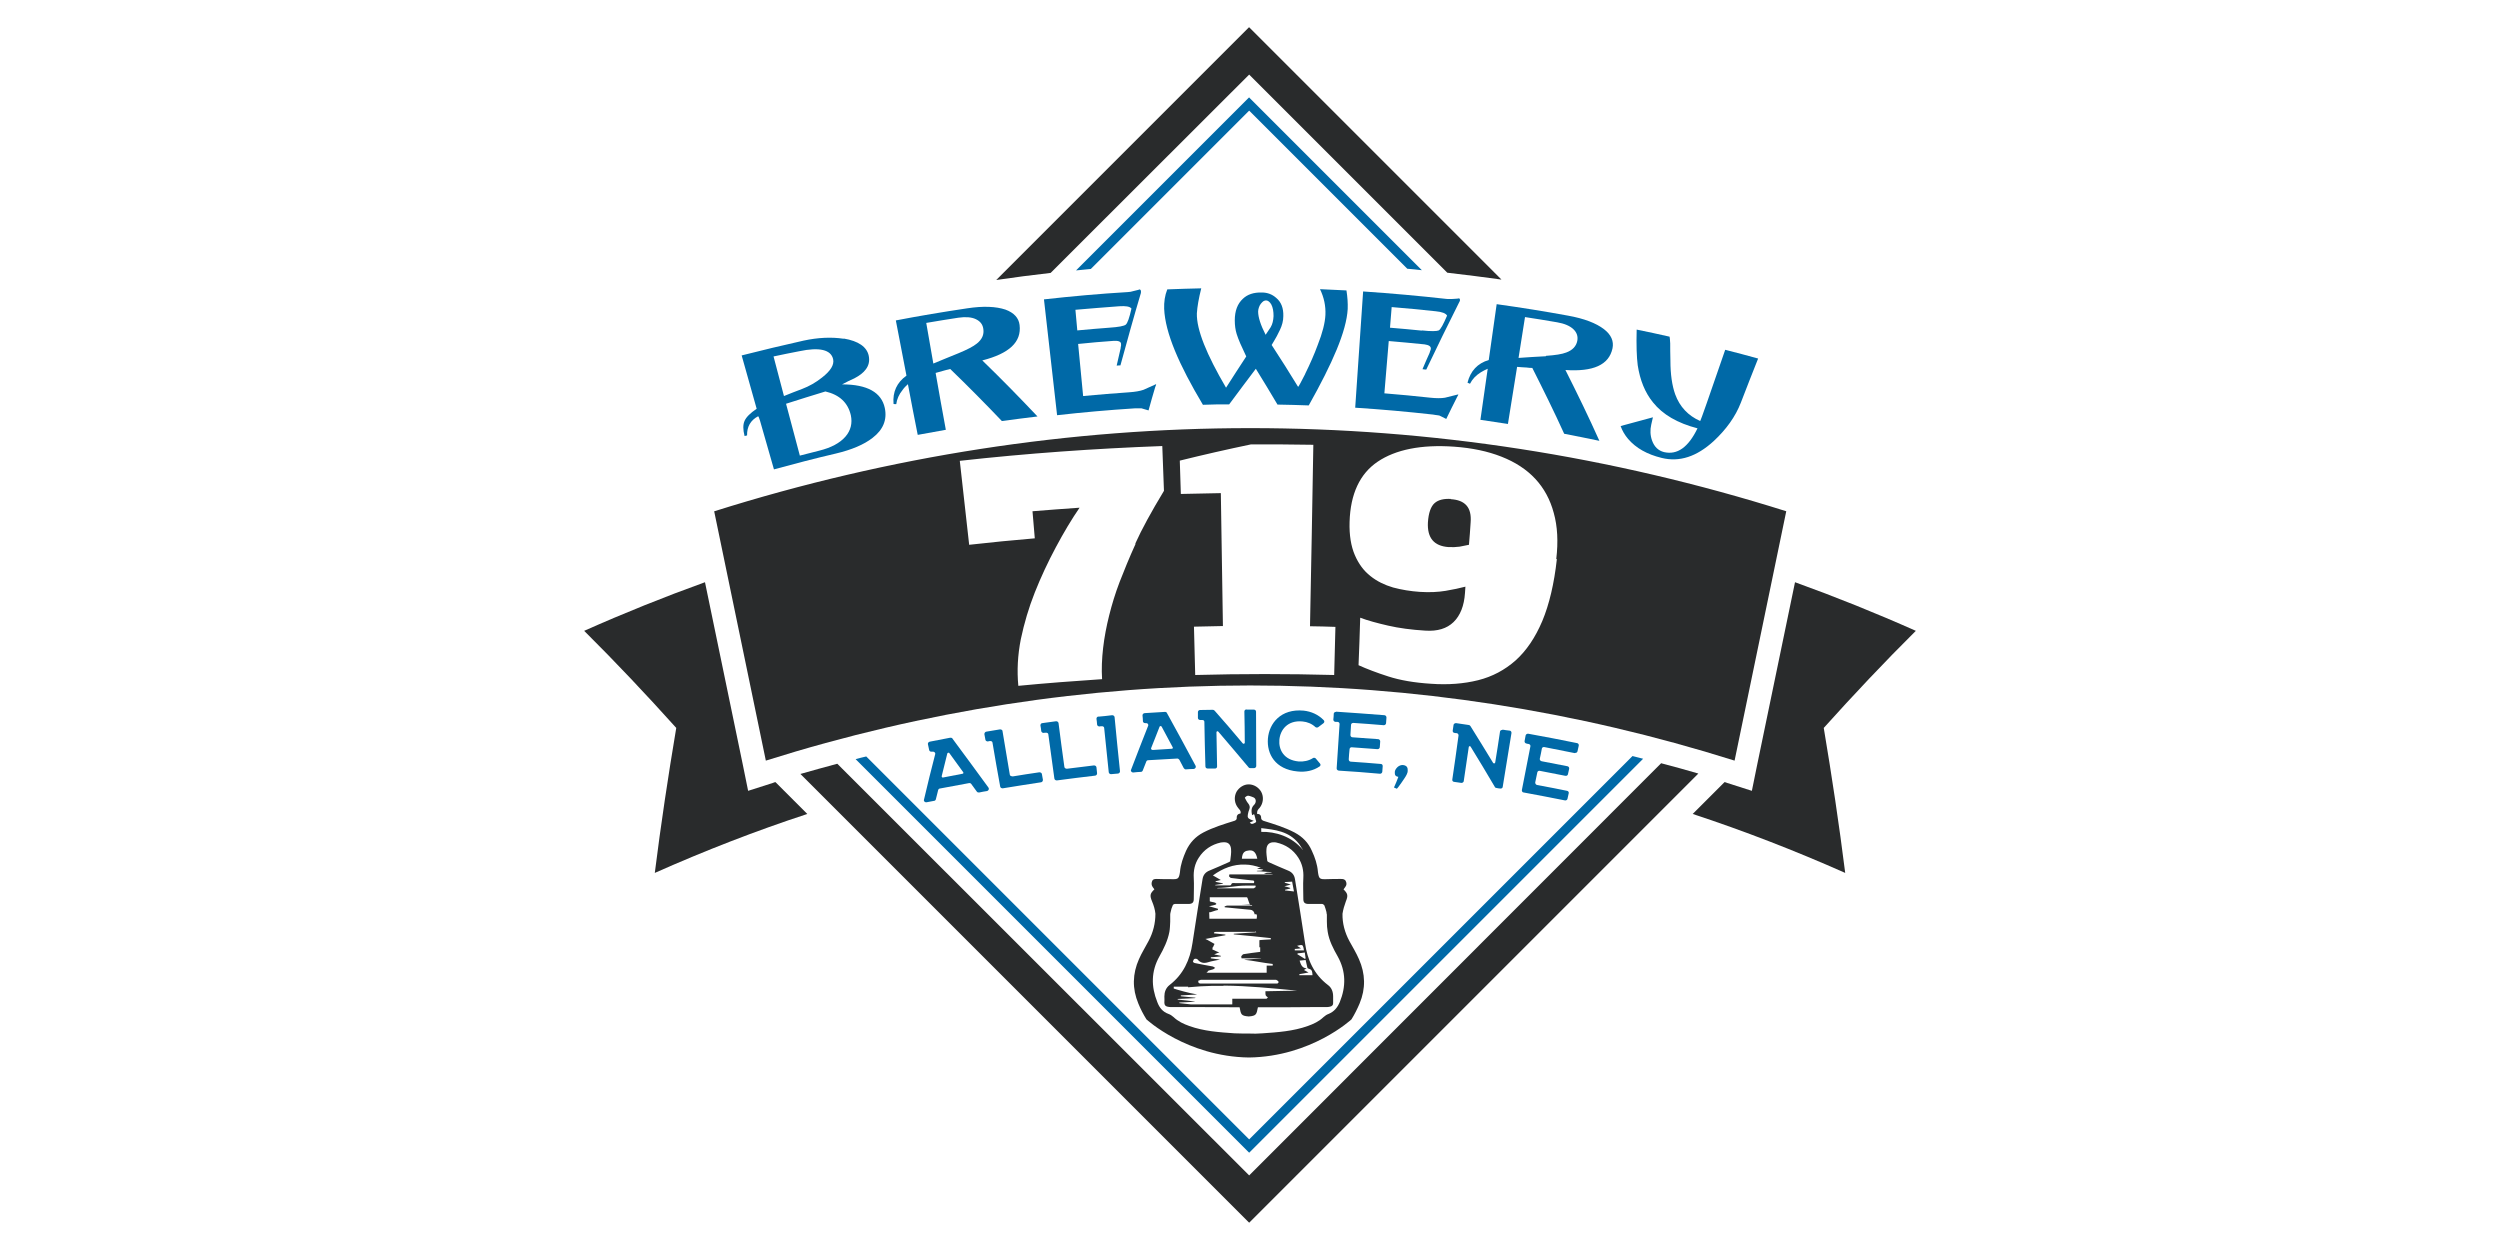 <?xml version="1.0" encoding="UTF-8"?>
<svg xmlns="http://www.w3.org/2000/svg" id="Layer_1" data-name="Layer 1" version="1.1" viewBox="0 0 1200 600">
  <defs>
    <style>
      .cls-1 {
        fill: #292b2c;
      }

      .cls-1, .cls-2 {
        stroke-width: 0px;
      }

      .cls-2 {
        fill: #0069a7;
      }
    </style>
  </defs>
  <path class="cls-2" d="M783.6,362.9l-184,184-183.8-183.8c-1.7.4-3.4.8-5.1,1.3l188.9,188.9,189.1-189.1c-1.7-.4-3.4-.9-5.1-1.3"></path>
  <path class="cls-2" d="M452.7,373.2c3.1-.6,6.2-1.2,9.3-1.8.4,0,.6-.5.3-.8-2.2-3-4.4-6.1-6.6-9.1-.2-.4-.9-.2-1,.2-.9,3.6-1.8,7.3-2.7,10.9,0,.4.3.7.7.6M457.3,354.7c5.8,7.8,11.5,15.6,17.2,23.4.4.6,0,1.4-.7,1.6-1.3.2-2.5.4-3.8.7-.4,0-.8,0-1.1-.4-.9-1.2-1.8-2.4-2.7-3.7-.2-.3-.6-.5-1.1-.4-4.7.9-9.3,1.7-14,2.6-.4,0-.7.4-.8.8-.4,1.5-.7,3-1.1,4.4-.1.4-.5.7-.8.7-1.2.2-2.5.5-3.7.7-.7.1-1.4-.5-1.2-1.2,1.7-7.3,3.5-14.6,5.4-21.9.2-.7-.5-1.3-1.2-1.2-.1,0-.3,0-.4,0-.6.1-1.2-.2-1.3-.8-.2-.9-.4-1.8-.6-2.8-.1-.5.3-1.1.9-1.2,3.3-.6,6.5-1.3,9.8-1.9.4,0,.8,0,1.1.4"></path>
  <path class="cls-2" d="M486,372.7c4.3-.7,8.6-1.4,12.9-2,.6,0,1.1.3,1.2.8.2,1,.3,1.9.5,2.8,0,.6-.3,1.1-.9,1.2-6.1.9-12.2,1.9-18.4,2.9-.6,0-1.1-.3-1.2-.8-1.3-7-2.5-14-3.7-21.1,0-.5-.6-.9-1.2-.8-.3,0-.7.1-1,.2-.6,0-1.1-.3-1.2-.8l-.5-2.7c0-.5.3-1.1.9-1.2,2.2-.4,4.4-.7,6.6-1.1.6,0,1.2.3,1.2.8,1.2,7,2.3,13.9,3.5,20.9,0,.5.7.9,1.2.8"></path>
  <path class="cls-2" d="M512.1,369c4.3-.5,8.6-1.1,13-1.6.6,0,1.1.3,1.2.9.1.9.2,1.9.3,2.9,0,.5-.3,1-.9,1.1-6.1.7-12.3,1.5-18.4,2.3-.6,0-1.1-.3-1.2-.9-1-7.1-1.9-14.1-2.9-21.2,0-.5-.6-.9-1.2-.8-.3,0-.7,0-1,.1-.6,0-1.1-.3-1.2-.9-.1-.9-.2-1.8-.4-2.7,0-.5.3-1.1.9-1.1,2.2-.3,4.4-.6,6.6-.9.6,0,1.1.3,1.2.9.9,7,1.8,14,2.8,21,0,.5.6.9,1.2.9"></path>
  <path class="cls-2" d="M527.2,344c2.2-.2,4.4-.4,6.6-.7.6,0,1.1.3,1.2.9.8,8.7,1.7,17.3,2.6,26,0,.6-.4,1-.9,1.1-1.1.1-2.3.2-3.4.3-.6,0-1-.4-1.1-.9-.7-7.1-1.5-14.2-2.2-21.3,0-.5-.6-.9-1.2-.8-.3,0-.7,0-1,.1-.6,0-1.1-.3-1.2-.9,0-.9-.2-1.8-.3-2.8,0-.6.4-1,1-1.1"></path>
  <path class="cls-2" d="M553.2,360c3.1-.2,6.2-.4,9.3-.6.4,0,.6-.4.4-.7-1.8-3.3-3.5-6.6-5.3-9.9-.2-.4-.8-.4-1,0-1.4,3.5-2.7,7-4.1,10.4,0,.4.2.7.6.7M560.1,342.2c4.7,8.4,9.2,16.9,13.8,25.4.3.6-.1,1.4-.9,1.5-1.3,0-2.5.1-3.8.2-.4,0-.7-.2-1-.6-.7-1.3-1.4-2.7-2.1-4-.2-.3-.6-.6-1-.6-4.7.3-9.3.5-14,.8-.4,0-.8.3-.9.7-.6,1.4-1.1,2.8-1.7,4.3-.2.4-.5.6-.9.6-1.2,0-2.5.2-3.7.3-.7,0-1.3-.7-1-1.3,2.7-7,5.4-14.1,8.2-21.1.3-.7-.3-1.4-1-1.3-.1,0-.3,0-.4,0-.6,0-1.1-.4-1.1-.9,0-.9-.1-1.9-.2-2.8,0-.6.4-1,1-1.1,3.3-.2,6.5-.4,9.8-.6.4,0,.8.2,1,.6"></path>
  <path class="cls-2" d="M598.3,340.6c1.2,0,2.3,0,3.5,0,.6,0,1.1.4,1.1,1,0,8.7.1,17.4.1,26.1,0,.5-.5,1-1,1-.6,0-1.3,0-1.9,0-.3,0-.6-.1-.8-.4-4.8-5.7-9.6-11.4-14.5-17.1-.3-.4-.9-.2-.9.3.1,5.5.2,10.9.3,16.4,0,.6-.4,1-1,1-1.2,0-2.3,0-3.5,0-.6,0-1.1-.4-1.1-1-.2-7.1-.4-14.2-.5-21.4,0-.6-.4-.9-1-.9-.3,0-.7,0-1,0-.6,0-1.1-.4-1.1-1,0-.9,0-1.8,0-2.8,0-.6.5-1,1-1,2,0,4.1-.1,6.1-.1.3,0,.6.1.9.4,4.6,5.2,9.1,10.4,13.5,15.7.3.4,1,.2,1-.3,0-5-.1-10-.2-15,0-.6.5-1,1.1-1"></path>
  <path class="cls-2" d="M631.5,364c.7.8,1.4,1.7,2.1,2.5.4.4.3,1.1-.2,1.4-3.1,2.1-6.8,2.8-10.6,2.4-10.8-1-14.8-8.5-14.2-15.8.6-7.3,6.2-14.4,17.1-13.4,3.7.4,7.1,1.9,9.7,4.6.4.4.4,1.1-.2,1.5-.8.6-1.6,1.2-2.4,1.8-.4.3-1,.3-1.4,0-1.7-1.6-3.9-2.5-6.2-2.7-7.2-.7-10.7,4.1-11.1,8.8-.4,4.6,2,9.7,9.2,10.4,2.3.2,4.9-.3,6.9-1.6.4-.3,1-.2,1.4.2"></path>
  <path class="cls-2" d="M641.3,341.7c-.6,0-1.1.4-1.1.9,0,.9-.1,1.8-.2,2.8,0,.6.4,1,1,1.1.3,0,.7,0,1,0,.6,0,1,.5,1,1-.5,7.1-.9,14.2-1.4,21.3,0,.6.4,1,1,1.1,6.6.4,13.2.9,19.8,1.5.6,0,1-.4,1.1-.9,0-.9.2-1.8.2-2.8,0-.5-.3-1-.9-1-4.8-.4-9.6-.8-14.4-1.1-.6,0-1-.5-1-1.1.1-1.6.2-3.3.4-4.9,0-.6.6-1,1.1-.9,4.1.3,8.2.6,12.3.9.5,0,1-.3,1.1-.9,0-.9.2-1.8.2-2.8,0-.6-.4-1-.9-1.1-4.1-.3-8.3-.6-12.4-.9-.6,0-1-.5-1-1.1.1-1.6.2-3.3.3-4.9,0-.6.6-.9,1.1-.9,4.9.3,9.8.7,14.6,1.1.6,0,1-.4,1.1-.9,0-.9.2-1.8.2-2.8,0-.6-.4-1-.9-1.1-7.8-.6-15.6-1.2-23.4-1.7M673.4,367.2c-1,0-1.8.3-2.6,1-.8.8-1.2,1.5-1.3,2.3,0,.7,0,1.3.3,1.7.3.4.8.6,1.4.7-.6,1.7-1.3,3.4-2.1,5.1.5.2.9.4,1.4.6.2-.1.9-1.1,2.2-2.9.4-.5.8-1.1,1.3-1.9.5-.7.9-1.4,1.2-2,.3-.6.5-1.2.5-1.9,0-.7,0-1.2-.4-1.8-.4-.5-1-.8-2-.9"></path>
  <path class="cls-2" d="M721.1,350.2c1.2.2,2.3.4,3.5.5.6,0,1,.6.9,1.2-1.4,8.6-2.8,17.2-4.2,25.8,0,.5-.6.9-1.2.8-.6,0-1.3-.2-1.9-.3-.3,0-.6-.2-.7-.5-3.8-6.4-7.6-12.9-11.6-19.3-.2-.4-.9-.3-.9.2-.8,5.4-1.6,10.8-2.4,16.3,0,.5-.6.9-1.1.9-1.2-.2-2.3-.3-3.5-.5-.6,0-1-.6-.9-1.1,1-7.1,2.1-14.1,3-21.2,0-.5-.3-1-.9-1.1-.3,0-.7,0-1-.1-.6,0-1-.6-.9-1.1.1-.9.3-1.8.4-2.7,0-.5.6-.9,1.2-.9,2,.3,4.1.6,6.1.9.3,0,.6.2.8.5,3.7,5.9,7.3,11.8,10.9,17.7.3.4.9.3,1-.2.8-5,1.6-9.9,2.3-14.8,0-.5.6-.9,1.2-.8"></path>
  <path class="cls-2" d="M755.9,361.5c-4.9-1-9.7-1.9-14.6-2.9-.6-.1-1.1.2-1.2.7-.3,1.6-.6,3.2-1,4.9-.1.5.3,1.1.9,1.2,4.1.8,8.2,1.6,12.4,2.4.5.1.9.6.8,1.2-.2.9-.4,1.8-.6,2.7-.1.5-.7.8-1.2.7-4.1-.8-8.2-1.6-12.3-2.4-.6-.1-1.1.2-1.2.8-.3,1.6-.7,3.2-1,4.8,0,.5.3,1.1.9,1.2,4.8.9,9.6,1.8,14.4,2.8.6.1.9.7.8,1.1-.2.9-.4,1.8-.6,2.7-.1.5-.6.9-1.2.8-6.6-1.3-13.2-2.6-19.8-3.8-.6,0-1-.6-.9-1.2,1.4-7,2.7-14,4.1-21,.1-.5-.3-1-.9-1.1-.3,0-.7-.1-1-.2-.6-.1-1-.6-.9-1.2.2-.9.3-1.8.5-2.7.1-.5.7-.9,1.3-.8,7.8,1.4,15.6,2.9,23.4,4.5.6.1.9.7.8,1.2-.2.9-.4,1.8-.6,2.7-.1.5-.6.9-1.2.8"></path>
  <path class="cls-2" d="M383.9,218.7c3.1-.8,6.3-1.6,9.4-2.4,5.6-1.4,9.8-3.6,12.5-6.7,2.6-3,3.4-6.5,2.6-10.3-1.4-6-5.4-9.8-12.2-11.4-6.3,1.9-12.6,3.9-18.9,5.9,2.2,8.3,4.4,16.6,6.6,24.8M385,186.7c3.4-1.3,6.6-3.1,9.6-5.5,4.1-3.2,5.9-6.1,5.3-8.8-1-4.5-6.5-5.9-16.3-3.8-4.1.8-8.2,1.6-12.3,2.5,1.7,6.3,3.3,12.7,5,19,2.9-1.2,5.8-2.3,8.7-3.4M405,162.5c7.1,1.2,11.1,4,12,8.3.5,2.5,0,4.7-1.5,6.6-1.1,1.5-2.9,2.9-5.4,4.2-1,.5-2,.9-3,1.4-1,.5-1.9,1-2.9,1.5,12.2,0,18.9,3.9,20.5,11.3,1.2,5.7-.8,10.5-5.9,14.4-4.1,3.2-10,5.7-17.6,7.5-9.9,2.3-19.8,4.9-29.7,7.6-2.2-7.8-4.5-15.6-6.7-23.4-.4-1.3-.7-2-.9-2.1-3.6,1.9-5.4,5-5.3,9.2-.4.1-.8.2-1.2.3-.8-3.1-.8-5.5,0-7.3.8-1.8,2.7-3.7,5.8-5.8-2.4-8.5-4.8-17.1-7.2-25.6,9.9-2.5,19.8-4.9,29.7-7.1,6.9-1.5,13.4-1.8,19.3-.9"></path>
  <path class="cls-2" d="M460.2,169.5c4.1-1.7,7-3.2,8.7-4.6,2.5-2,3.5-4.3,3.1-7-.3-2.2-1.5-3.7-3.6-4.7-2.1-1-4.9-1.2-8.4-.7-5.1.8-10.3,1.6-15.4,2.5,1.1,6.5,2.3,13,3.4,19.5,4-1.7,8.1-3.3,12.2-5M440.5,208.7c-1.6-8.1-3.2-16.2-4.7-24.3-.9.8-1.8,1.7-2.5,2.7-1.8,2.2-2.8,4.5-3.1,6.9-.4,0-.9,0-1.3-.1-.5-5.8,1.6-10.3,6.2-13.6-1.7-8.8-3.4-17.7-5.1-26.5,11.4-2.2,22.8-4.1,34.2-5.8,7.8-1.2,13.9-.9,18.4.6,4.1,1.5,6.4,4,6.8,7.4,1,8.2-5,13.7-17.9,17,9.1,8.8,17.9,17.8,26.5,26.9-5.7.7-11.4,1.4-17.1,2.2-8.1-8.5-16.3-16.8-24.8-25-.6.2-1.5.4-2.7.7-1.2.3-2.6.7-4.3,1.2,1.6,9.1,3.2,18.2,4.9,27.3-4.4.8-8.8,1.6-13.3,2.4"></path>
  <path class="cls-2" d="M532.4,157.3c4.5-.3,7.2-.8,8-1.5.8-.7,1.7-3.2,2.7-7.7-.8-1-2.7-1.3-5.8-1.1-7,.5-14.1,1.1-21.1,1.7.3,3.3.6,6.6.9,9.9,5.1-.5,10.2-.9,15.3-1.3M547.7,140.4c-3.5,11.7-6.7,23.3-9.9,35-.6,0-1.2,0-1.8.1.6-2.8,1.3-5.5,1.9-8.3,0-.5.1-.9.2-1.2,0-.3,0-.6,0-.9,0-1.1-1.2-1.6-3.4-1.5-5.7.4-11.5.9-17.2,1.5.8,8.3,1.6,16.7,2.4,25,7.4-.7,14.8-1.3,22.1-1.8,2.9-.2,5.2-.6,6.9-1.2,2-.9,4-1.8,6-2.7.1,0,0,.6-.4,1.4-1.1,3.7-2.2,7.5-3.2,11.2-1.1-.3-2.3-.7-3.4-1-.2,0-.6,0-1.1,0-.5,0-1.2,0-2,0-12.5.8-25,1.9-37.4,3.3-2.1-18.5-4.2-37.1-6.3-55.6,13.4-1.5,26.8-2.7,40.2-3.5.9,0,1.8-.2,2.8-.5,1.8-.4,2.8-.7,3-.8.5.3.7.8.5,1.5"></path>
  <path class="cls-2" d="M610.2,146.1c-.7-1.2-1.6-1.9-2.5-1.9-.4,0-.8.1-1.3.4-.4.3-.8.7-1.2,1.2-.4.5-.7,1.1-.9,1.7-.2.6-.4,1.3-.4,2,0,2.8,1.2,6.5,3.6,11.2.4-.6.8-1.2,1.2-1.8.4-.6.8-1.2,1.2-1.8.9-1.5,1.3-3.3,1.4-5.4,0-2.2-.3-4.1-1.1-5.6M626.5,179.4c1.2-2.4,2.3-4.8,3.3-7.1,1-2.3,1.9-4.5,2.7-6.7,2.3-5.8,3.5-10.6,3.7-14.4.2-4.4-.7-8.5-2.6-12.4,4.3.2,8.5.4,12.7.6.5,3.1.7,6.1.6,8.9-.6,10.7-7.3,26-18.7,46.3-5-.2-10-.3-15-.4-3.4-5.8-6.9-11.5-10.4-17.2-4.3,5.7-8.6,11.4-12.8,17.1-4.2,0-8.4,0-12.6.2-11.5-19.3-18.1-34.5-18.6-46.1-.1-3.2.3-6.3,1.5-9.3,5.4-.2,10.9-.4,16.3-.5-1.2,4.8-1.9,8.8-2.1,12-.2,7.9,4.7,19.8,14,35.7,3.2-5,6.4-10,9.7-15-1.1-2.4-2.1-4.5-2.9-6.3-.8-1.8-1.3-3.3-1.7-4.5-.6-1.9-.9-4.1-.9-6.5,0-4.6,1.3-8,3.9-10.4,2.2-2.1,5.2-3.1,9.1-3,2.7,0,5,.9,6.9,2.6,2.4,2,3.5,4.9,3.4,8.7,0,2.3-.6,4.5-1.6,6.6-.4.8-.9,1.8-1.5,3-.7,1.2-1.5,2.7-2.5,4.3,4.4,6.7,8.6,13.4,12.7,20.1.3-.2,1.4-2.3,3.4-6.2"></path>
  <path class="cls-2" d="M682.5,158.6c4.5.5,7.2.4,8.1,0,.9-.5,2.2-2.9,4-7.1-.6-1.1-2.4-1.8-5.5-2.1-7-.8-14.1-1.4-21.1-2-.3,3.3-.5,6.6-.8,9.9,5.1.4,10.2.9,15.3,1.4M700.6,144.7c-5.5,10.9-10.8,21.8-16,32.7-.6,0-1.2-.1-1.8-.2,1.1-2.6,2.2-5.2,3.4-7.8.1-.5.3-.9.4-1.2.1-.3.2-.6.2-.8.1-1.1-.9-1.8-3-2.1-5.7-.6-11.5-1.1-17.2-1.6-.7,8.4-1.4,16.7-2.1,25.1,7.4.6,14.8,1.3,22.1,2.1,2.9.3,5.2.3,7,0,2.1-.5,4.3-1.1,6.4-1.6,0,.1-.1.5-.6,1.3-1.8,3.5-3.5,7-5.2,10.5-1-.5-2.1-1.1-3.2-1.6-.2,0-.6-.2-1.1-.2-.5,0-1.2-.2-2-.3-12.5-1.4-24.9-2.5-37.4-3.3,1.3-18.6,2.5-37.2,3.8-55.8,13.4.9,26.8,2.1,40.2,3.6.9.1,1.9,0,2.8,0,1.9-.1,2.9-.2,3.1-.3.5.4.5.9.2,1.6"></path>
  <path class="cls-2" d="M742.1,170.8c4.4-.3,7.7-.8,9.7-1.6,3-1.1,4.8-3,5.3-5.6.4-2.1-.2-4-1.9-5.6-1.7-1.6-4.3-2.7-7.8-3.3-5.1-.9-10.2-1.7-15.4-2.5-1,6.5-2.1,13-3.1,19.6,4.4-.3,8.7-.6,13.1-.8M710.6,201.5c1.2-8.2,2.3-16.3,3.5-24.5-1.1.5-2.2,1-3.3,1.7-2.4,1.5-4.1,3.3-5.2,5.5-.4-.2-.8-.3-1.2-.5,1.4-5.6,4.8-9.3,10.2-10.9,1.3-8.9,2.5-17.8,3.8-26.8,11.4,1.6,22.8,3.4,34.2,5.5,7.8,1.4,13.5,3.6,17.3,6.5,3.5,2.7,4.8,5.8,4.1,9.2-1.7,8-9.3,11.3-22.6,10.4,5.7,11.3,11.2,22.6,16.3,34-5.6-1.2-11.3-2.3-16.9-3.4-4.8-10.6-10-21.1-15.3-31.6-.7,0-1.6,0-2.8-.2-1.2,0-2.7-.2-4.5-.3-1.5,9.1-2.9,18.3-4.4,27.4-4.4-.7-8.9-1.3-13.3-2"></path>
  <path class="cls-2" d="M801.7,164.9c0,1.9,0,4.6.1,8.1,0,6.7.8,12.1,2.3,16.3,2.2,6,6.2,10.2,12,12.8.2-.1,4.2-11.5,12-34.2,5.3,1.3,10.6,2.8,15.8,4.2-2.8,7.1-5.6,14.1-8.3,21.2-2.6,6.7-7,12.8-13,18.4-8.2,7.5-16.4,10.2-25,8.1-7-1.7-12.3-4.7-16.1-9.1-1.6-1.9-2.8-3.9-3.6-6.2,5.1-1.4,10.3-2.8,15.5-4.2-.3,1.2-.5,2.3-.8,3.5-.6,2.6-.5,5.2.4,7.7,1.1,3,3,4.8,5.7,5.5,6.4,1.5,11.7-2.3,16.1-11.4-9.6-2.5-16.7-6.6-21.4-12.5-3.8-4.7-6.2-10.6-7.3-17.8-.5-3.9-.7-9.6-.5-17.1,5.3,1.1,10.6,2.2,15.8,3.4.1.3.2,1.4.3,3.3"></path>
  <path class="cls-2" d="M599.6,46.7l-83.1,83.1c2.4-.2,4.7-.5,7.1-.7l76-76,75.9,75.9c2.3.2,4.7.4,7,.7l-82.9-82.9Z"></path>
  <path class="cls-1" d="M797.4,366.3l-197.8,197.9-197.7-197.6c-5.9,1.6-11.8,3.2-17.7,4.9l215.4,215.4,215.6-215.6c-5.9-1.7-11.8-3.4-17.7-4.9"></path>
  <path class="cls-1" d="M338.3,279.5c-19.4,7-38.8,14.8-57.9,23.3,15.2,15.1,29.9,30.7,44.2,46.6-3.9,23.2-7.4,46.5-10.3,69.6,24.1-10.7,48.5-20.2,73.2-28.3l-15.3-15.3c-.4.1-.8.2-1.2.4l-11.9,3.8-2.5-12.3c-6.1-29.3-12.1-58.6-18.2-87.8"></path>
  <path class="cls-1" d="M696.5,239.5c-3.4-.2-6.1.4-7.9,2-1.8,1.6-2.9,4.7-3.2,9.2-.4,7.5,2.9,11.4,9.9,11.9,1.9.1,3.7,0,5.3-.2,1.7-.3,3.2-.6,4.5-.9.3-3.6.6-7.2.8-10.7.3-3.7-.4-6.4-2-8.2-1.6-1.8-4.1-2.8-7.6-3"></path>
  <path class="cls-1" d="M747.3,268.3c-1.3,11.9-3.7,21.9-7,29.8-3.4,8-7.6,14.2-12.8,18.9-5.2,4.6-11.2,7.8-18,9.5-6.8,1.7-14.4,2.3-22.7,1.7-8-.5-14.8-1.7-20.4-3.5-5.6-1.8-10.3-3.6-14.3-5.4.3-7.6.6-15.2.8-22.8,3.7,1.4,8.2,2.6,13.4,3.8,5.2,1.2,11.2,2,17.8,2.4,5.9.4,10.4-1,13.6-4.1,3.2-3.1,5.1-7.8,5.5-14,0-1,.2-2,.2-3-2.7.7-5.9,1.4-9.5,2-3.6.6-7.7.8-12.4.5-4.4-.3-8.7-1-12.8-2.1-4.1-1.2-7.8-3-10.9-5.5-3.2-2.5-5.7-5.9-7.5-10.1-1.8-4.2-2.7-9.5-2.5-15.9.4-13.4,4.9-23.1,13.5-28.9,8.6-5.8,20.9-8.3,36.6-7.2,8.6.6,16.2,2.2,22.8,4.8,6.6,2.6,12,6.1,16.2,10.6,4.2,4.5,7.2,10,8.9,16.4,1.8,6.4,2.2,13.8,1.2,22.2M640.4,324c-22.2-.6-44.5-.6-66.7,0l-.6-23.2c4.6-.1,9.3-.2,13.9-.3-.3-21.3-.7-42.5-1-63.8-6.4.1-12.8.3-19.2.4-.2-5.3-.3-10.7-.5-16,11.3-2.8,22.7-5.4,34.2-7.8,10,0,20,0,29.9.2-.5,29-1,58.1-1.6,87.1,4.1,0,8.1.2,12.2.3-.2,7.8-.4,15.5-.6,23.2M545.1,261c-3.1,6.8-5.6,13-7.7,18.4-2.1,5.5-3.7,10.8-5,16-1.3,5.2-2.3,10.4-2.9,15.6-.6,5.2-.8,10.2-.5,15-13.4.9-26.8,1.9-40.2,3.2-.7-7.3-.3-14.8,1.2-22.4,1.6-7.6,3.8-15.1,6.7-22.4,2.9-7.3,6.3-14.6,10.1-21.7,3.8-7.1,7.6-13.5,11.4-19-7.5.5-15.1,1.1-22.6,1.7l1.1,13c-10.5.9-21,1.9-31.5,3.1-1.5-13.4-3-26.9-4.5-40.3,32.3-3.6,64.8-5.9,97.2-7.1.3,7.2.5,14.4.8,21.5-6.1,10.1-10.7,18.5-13.8,25.4M342.8,245.4c8.3,39.9,16.5,79.8,24.8,119.7,152.5-48.1,312.4-48.1,465,0,8.3-39.9,16.5-79.8,24.8-119.7-168.8-53.2-345.7-53.2-514.5,0"></path>
  <path class="cls-1" d="M861.7,279.5c19.4,7,38.8,14.8,57.9,23.3-15.2,15.1-29.9,30.7-44.2,46.6,3.9,23.2,7.4,46.5,10.3,69.6-24.1-10.7-48.6-20.2-73.2-28.3l15.3-15.3c.4.1.8.2,1.2.4l11.9,3.8,2.5-12.3c6.1-29.3,12.1-58.6,18.2-87.8"></path>
  <path class="cls-1" d="M599.5,13.1l-121.3,121.3c8.7-1.3,17.4-2.4,26.1-3.4l95.3-95.2,95.1,95.1c8.7,1,17.4,2.1,26,3.3l-121.1-121.1Z"></path>
  <path class="cls-1" d="M599.3,376.5c-2.3,0-4.6,1.5-5.8,3.6-1.3,2.5-1,5.5.8,7.7.3.4.6.7.9,1.1.4.6.4,1.2.2,1.6h.1c-1.4.1-2,.9-1.9,2.5,0,.3-.6.9-1.1,1-5.1,1.6-10.1,3.1-14.9,5.6-3.8,2-6.5,4.9-8.3,8.8-1.4,3.2-2.6,6.5-2.9,10,0,0,0,0,0,.1-.5,3.4-.9,3.6-4.2,3.5-2.3,0-4.6,0-6.9-.1-.9,0-1.9,0-2.3,1.1-.4,1-.3,1.9.3,2.8.3.3.5.7.8,1.1-2.1,2-2.3,2.9-1.1,5.8.8,1.9,1.4,3.9,1.6,5.9,0,4.6-1.1,9-3.3,13.1-1.5,2.9-3.3,5.7-4.6,8.7-3.1,7-3.3,14.1-.3,21.3,1.1,2.7,2.4,5.2,3.9,7.6,0,0,19.3,17.9,49.2,18.3,30-.4,49.2-18.3,49.2-18.3,1.5-2.4,2.8-5,3.9-7.6,3-7.2,2.8-14.3-.3-21.3-1.3-3-3-5.8-4.6-8.7-2.2-4.1-3.4-8.5-3.3-13.1.3-2,.9-4,1.6-5.9,1.2-2.9.9-3.8-1.1-5.8.3-.4.5-.7.8-1.1.7-.9.8-1.8.3-2.8-.4-1-1.4-1.1-2.3-1.1-2.3,0-4.6,0-6.9.1-3.4.1-3.7-.1-4.2-3.5,0,0,0,0,0-.1-.3-3.5-1.4-6.8-2.9-10-1.7-3.9-4.4-6.7-8.3-8.8-4.8-2.5-9.8-4-14.9-5.6-.4-.1-1.1-.7-1.1-1,0-1.6-.6-2.4-2-2.3v-.2c0-.4,0-1,.3-1.6.2-.4.6-.8.9-1.1,1.8-2.2,2.1-5.3.8-7.7-1.2-2.1-3.4-3.5-5.8-3.6,0,0-.2,0-.2,0s-.2,0-.2,0h0ZM599.2,382c.2,0,.4,0,.7.1.6.2,1.3.4,1.9.7,1.2.6,1.3,2.4.2,3.5-1.5,1.4-1.4,3.1-1,5,.3-.2.6-.3.9-.5,0,.1.2.2.2.3.2.8.4,1.6.6,2.3.2.6.6,1.2-.4,1.6-.8.4-1.6.9-2.4-.2.6-.3,1.2-.5,1.9-.8-.6-.2-1.1-.4-1.5-.6-1.3-.6-1.6-1.1-1.3-2.6.1-.8.4-1.6.7-2.4.4-1.1.1-1.9-.6-2.8-.7-.8-1.1-1.8-1.6-2.7.6-.7,1.2-1,1.9-1h0ZM605.4,397.5c6.6.8,13.2,1.4,18,7.4.6.7,1,1.5,1.5,2.3.2.2.4.5.5.8-5.3-6.6-13.4-8.9-20-8.7v-1.7ZM588,404.3c1.7.1,2.7,1.2,2.9,3.2.2,1.9-.2,3.9-.4,5.8,0,.2-.5.5-.8.6-3,1.3-6,2.7-9,3.9-2.1.8-3.2,2.2-3.5,4.3-1.6,10.2-3.3,20.3-4.8,30.5-1.2,8.2-4.4,15.1-11,20.2-1.8,1.4-2.5,3.4-2.5,5.5,0,1,.1,2,0,3,0,1.1.5,1.7,1.5,1.9.5.1,1,.2,1.5.2,2.3,0,4.5,0,6.8,0,8.4,0,16.8,0,25.2.1.4,0,.8,0,1.1,0,.7,3.4.6,4.1,4.4,4.4,3.7-.3,3.7-1,4.4-4.4.4,0,.7,0,1.1,0,8.4,0,16.8,0,25.2-.1,2.3,0,4.5,0,6.8,0,.5,0,1-.1,1.5-.2,1-.2,1.6-.8,1.5-1.9,0-1,0-2,0-3,0-2.2-.7-4.2-2.5-5.5-6.7-5.1-9.9-12.1-11-20.2-1.5-10.2-3.2-20.3-4.8-30.5-.3-2.1-1.4-3.5-3.5-4.3-3-1.2-6-2.6-9-3.9-.3-.1-.7-.4-.8-.6-.2-1.9-.6-3.9-.4-5.8.2-2.3,1.6-3.3,3.7-3.2.3,0,.6,0,1,.1,4.5,1,8.1,3.4,10.6,7.3,1.9,3,2.6,6.2,2.4,9.7-.2,3.4,0,6.8,0,10.2,0,1.7.8,2.3,2.6,2.3,2.1,0,4.3,0,6.4,0,.4,0,.9.4,1.1.7.4,1,.7,2.1,1,3.2,0,.4.1.8.2,1.2,0,.1,0,.3,0,.5,0,.4,0,.9,0,1.3,0,0,0,0,0,.1,0,0,0,0,0,.1,0,.1,0,.3,0,.4,0,.3,0,.7,0,1,0,1.6.1,3.3.4,4.9.7,4.3,2.7,8.1,4.8,11.8,4,7.2,4,14.5,1,21.9-1.1,2.6-2.7,4.6-5.4,5.7-.9.3-1.7.9-2.4,1.5-2.2,2.1-4.8,3.3-7.6,4.3-7,2.5-14.4,3-21.7,3.5h0c-2.2.2-4.4.2-6.7.1-2.2,0-4.4,0-6.7-.1h0c-7.3-.5-14.7-1-21.7-3.5-2.8-1-5.4-2.2-7.6-4.3-.7-.6-1.5-1.2-2.4-1.5-2.8-1-4.4-3-5.4-5.7-3-7.5-3-14.7,1-21.9,2.1-3.7,4-7.6,4.8-11.8.3-1.6.3-3.3.4-4.9,0-.3,0-.7,0-1,0-.1,0-.3,0-.4,0,0,0,0,0-.1s0,0,0-.1c0-.4,0-.9,0-1.3,0-.1,0-.3,0-.5,0-.4.1-.8.2-1.2.2-1.1.5-2.1,1-3.2.1-.4.7-.7,1.1-.7,2.1,0,4.3,0,6.4,0,1.8,0,2.6-.6,2.6-2.3,0-3.4.2-6.8,0-10.2-.2-3.5.5-6.8,2.4-9.7,2.5-3.9,6.1-6.3,10.6-7.3.3,0,.7-.1,1-.1.3,0,.5,0,.8,0h0ZM600.2,408.2c1.4,0,2.7.9,3.3,4h-7.4c.2-3.5,1.8-3.8,3.5-4,.2,0,.4,0,.6,0M597.7,415h0c2.4,0,4.9.6,7.5,1.5h0c-.3,0-.9.2-1.6.3,0,0,0,.1,0,.2,1.2.1,1.2.2,2.8.4-.8.3.4.5-3.1.6v.2c3.5.1,3.5.3,7,.4v.2c-3.5.1-2.3.3-3.2.4,0,0-.3.1-.3.2,1.4.2,2.7,0,4.1.2,0,.2-.2.1-.2.1h-20.6c0,0-.1.8-.2.9.3.2.6.7.9.8,3.4.4,6.8.9,10.1,1.2.7,0,1.4,0,1,1.3-3,0-6,0-9,0-.7,0-1.7-.4-2,.9,0,0-.4.2-.6.2-2.1,0-4.3,0-6.4,0,0,0-.1,0-.3,0h0s0,0,0,0c0,0,0,0,0,0h0s0,0,0,0c-.1,0-.2-.1-.5-.2,1.5-.2,2.7-.4,3.9-.6,0,0,0-.1,0-.2-1.2-.2-2.3-.5-3.5-.7,0-.1,0-.2,0-.3.8-.2,1.5-.4,2.5-.6-1.4-.8-2.6-1.5-3.8-2.2,4.8-3.5,10-5.4,15.3-5.2h0ZM620.2,423.1c.3,1.6.6,3.1.9,4.8-1.6-.2-2.9-.3-4.3-.5,0,0,0-.2,0-.3l2.5-.6c0,0,0-.2,0-.3-.8-.3-1.7-.5-2.8-.8,1.2-.3,2-.5,3.1-.8-1.1-.4-2-.6-2.9-.9,0-.1,0-.2,0-.3,1.1,0,2.2-.2,3.4-.2h0ZM602.6,425.2h0c0,0,.1.5.2.6-.4,0-.7.6-1.1.6-5.3,0-10.7,0-16,0,0,0,0,0,0,0,0,0,0,0,0,0h0s0,0,0,0c0,0,0,0,0,0h0s0,0,0,0c0,0,0,0,0,0h0c-.4,0-.8,0-1.2,0s-.2,0-.3,0c.1-.1.2-.2.4-.2,4.4,0,8.8-1.1,13.2-1.1h5ZM585.2,426.6h0s0,0,0,0h0s0,0,0,0M580.8,430.7h17.7c.5,0,1,3.5,1.7,3.5h-6.9c2.1,0,4.1,0,6.2.2.5,0,1,0,1.5,0,0,.1,0,.2,0,.3-.4,0-.8,0-1.3,0-3.6,0-7.2,0-10.7,0-.4,0-.8.3-1.2.4,0,.1,0,.3.1.4,4.1.4,8.2.8,12.3,1.2.8,0,1.8.7,2,2.1,0,.5,1.6-1.2,1,2.2h-22.7c0-3.5-.1-2.3-.2-3,1.4-.2,2.9-1,4.3-1.2,0-.1,0-.5,0-.6-1.3-.3-2.6-.8-4.3-1.2,1.3-.3,2.1-.4,3-.7.2,0,.4-.3.6-.4-.2-.2-.4-.5-.6-.6-.8-.3-2.6-.5-2.6-.7v-2ZM602.6,447c.2,0,.1.1.4.5-3.5.2-7.4.5-10.8.7v.3c7,.6,11.9,1.2,17.8,1.8,0,.2,0,.4,0,.6-1.8.1-5.5.3-5.5.4v3.4h.4c0,1.7,0,1.9,0,1.8,0,.1,0,.3,0,.4-2.7.3-5.3.7-8,1.1-.4,0-.8.8-1.1,1,0,.2.1,1,.2,1h9.3s0,0,0,.1c-2.6.2-5.3.3-7.9.5,0,0,0,0,0,.1,4.5.5,9,1.5,13.5,2v.8h-4.6c.5,0,1,0,1.7,0v3.4h-29c.5,0,.8-.9,1.1-1,.7-.2,1.4-.4,2.1-.6.4-.1.7-.5,1.1-.7-.4-.2-.8-.6-1.2-.7-2.8-.5-5.6-1-8.4-1.6-.4,0-1.1-.5-1.1-.6.1-.5.3-1.2.7-1.4.4-.2,1.3-.1,1.5.2,1.4,1.7,3,2,5,1.4,1.8-.6,3.6-.8,5.8-1.3-1.7-.2-3.1-.4-4.4-.6,0-.2,0-.3,0-.5,1.6-.1,3.2-.3,4.8-.4,0,0,0-.2,0-.3-1-.2-1.9-.4-3.2-.7.9-.4,1.5-.6,2.5-1-1.2-.2-2.1-.9-3-1.2,0,0,0,0,0,0-.1,0-.2,0-.3-.1,0-.2,0,0,0-1h0c.4,0,.6-1.3,1-1.7-1.4-.7-2.8-1.7-4.4-2.4,3.4-.6,6.5-1.3,9.6-1.8,0,0,0-.2,0-.3-1.8-.2-3.7-.4-5.5-.6,0-.1,0-.3,0-.4.3-.1.5-.3.8-.3,6.4,0,12.8,0,19.1,0h0ZM624.6,453.6h0c.7,0,1,.5,1.3,2.6h-4.4s0-.6,0-.7c.9,0,1.8-.2,3-.3-.8-.5-1.3-.8-1.9-1.2.9-.2,1.5-.4,1.9-.4M626.3,457.2c.1,1,.3,1.9.4,2.8-.1,0-.2.2-.3.3h0c-1.2-.8-2.5-1.5-3.7-2.3,0-.1.1-.3.2-.4,1.1-.1,2.2-.2,3.4-.4M626.7,460.8c.3,1.3.6,2.6.9,3.9,1.2.8,2.3,0,2.4,3.4h-6.3s0-.4,0-.5c1.4-.2,2.8-.5,4.4-.8-.8-.4-1.4-.8-2.2-1.2.5-.3.9-.6,1.3-.8-2.3-.1-2.8-1.9-3.4-3.7,1-.1,1.8-.2,2.9-.3M576.5,470.3h35.9c.3,0,.6.3.8.4.2,0,.4.5.6.7-.2.2-.4.6-.6.7-.2,0-.5,0-.8,0-12,0-23.9,0-35.9,0-.6,0-1.5,0-1.3-1.4.5,0,.9-.4,1.3-.4h0ZM587.5,473.1h0c11.7.1,23.4,1.3,35.1,2.4-5,.1-10.1.2-15.2.3,0,.6,0,1.4.1,1.9.1,0,.2.3.3.4.3.2.5.5.8.7-.3.2-.5.6-.8.6-1.4,0-2.9,0-4.3,0-3.9,0-8.5,0-12,0v2.7h-20c-1.8-.2-3.6-.4-5.4-.6,0-.1,0-.2,0-.3,2.6-.1,5.2-.2,7.7-.4,0,0-.5,0-.5-.1-2.5-.3-4.5-.6-8-.9v-.3c3.5-.1,5.7-.3,8.3-.4,0,0,.3-.2.3-.2-2.4-.2-4.7-.5-7.1-.7,0-.1,0-.3,0-.4,2.4-.1,4.8-.3,7.2-.4,0,0,.5,0,.5-.1-3.9-.6-9.3-2.2-11.1-2.8v-.9h6.9s0,.2,0,.3c3.9-.4,7.9-.6,11.8-.7,1.7,0,3.4,0,5,0Z"></path>
</svg>
